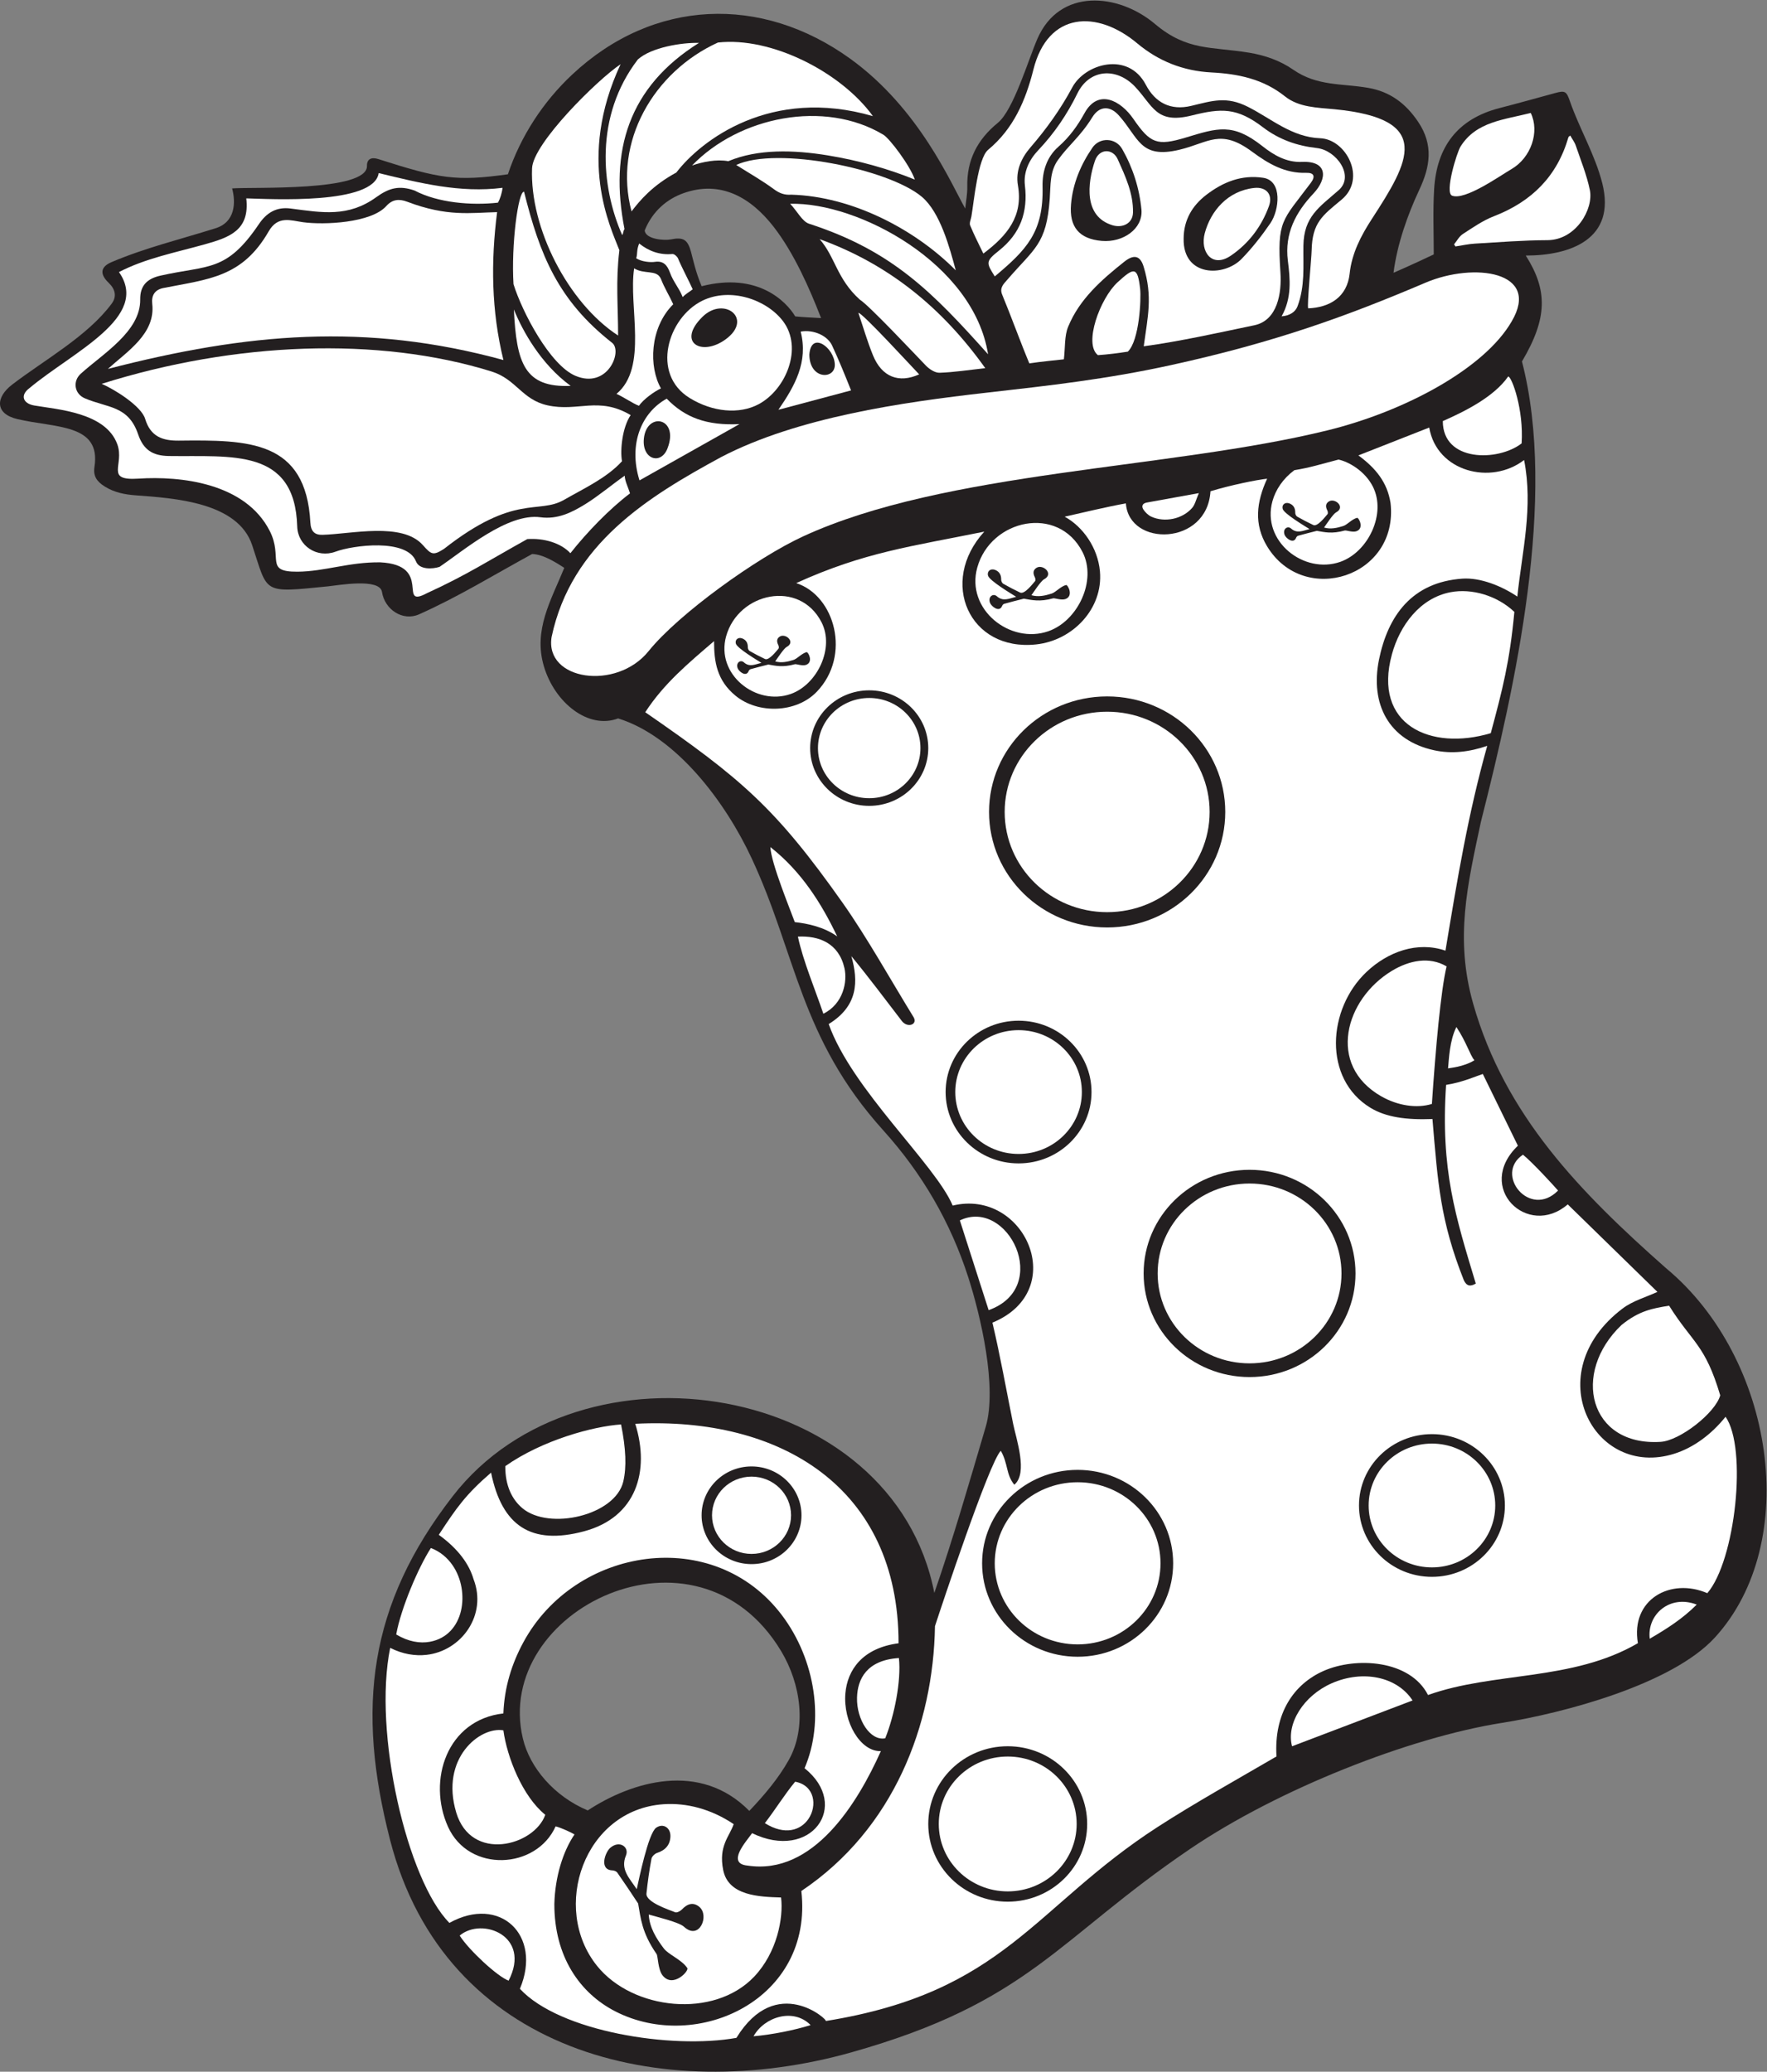 <?xml version="1.0" encoding="UTF-8" standalone="no"?>
<svg
   xmlns:dc="http://purl.org/dc/elements/1.1/"
   xmlns:cc="http://creativecommons.org/ns#"
   xmlns:rdf="http://www.w3.org/1999/02/22-rdf-syntax-ns#"
   xmlns:svg="http://www.w3.org/2000/svg"
   xmlns="http://www.w3.org/2000/svg"
   viewBox="0 0 813.693 953.84"
   height="953.84"
   width="813.693"
   xml:space="preserve"
   id="svg2"
   version="1.1"><rect x="0" y="0" width="813.693" height="953.84" fill="#808080" stroke="none"/><defs
     id="defs6" /><g
     transform="matrix(1.333,0,0,-1.333,0,953.84)"
     id="g10"><g
       transform="scale(0.1)"
       id="g12"><path
         id="path14"
         style="fill:#231f20;fill-opacity:1;fill-rule:evenodd;stroke:none"
         d="m 2588.54,900.762 c -169.61,172.488 -404.65,102.288 -558.18,1.668 -115.93,48.769 -200.25,147.64 -224.11,248.64 -104.52,442.33 600.16,788.12 892.43,301.32 68.35,-113.84 88.94,-264.12 25.98,-376.17 -36.27,-64.52 -85.38,-122.029 -136.12,-175.458 v 0 z m 247.85,5156.188 c -34.09,2.03 -61.77,2.96 -89.23,5.83 -30.74,51.52 -129.82,153.7 -323.26,104.2 -20.62,47.83 -30.81,97.15 -36.83,118.91 -11.7,42.32 -26.3,51.55 -69.73,42.8 -22.98,-4.62 -87.92,0.63 -90.16,31.07 27.37,67.53 77.92,108.6 133.73,128.53 128.52,45.89 232.97,-14.74 311.83,-116.28 69.64,-89.65 123.41,-211.04 163.65,-315.07 v 0.01 z m 391.3,-4403.22 c 65.24,188.44 121.13,382.26 177.5,573.62 40.44,137.38 -17.62,384.03 -60.23,516.46 -61.23,190.32 -159.56,358.97 -293.57,507.53 -289.23,320.62 -300,609.23 -455.75,941.86 -88.6,189.26 -256.77,417.61 -460.28,481.04 -102.39,-38.94 -219.09,53.69 -256.51,180.09 -37.07,125.22 24.45,227.29 70.47,339.92 -25.21,16.1 -71.01,46.68 -111.02,47.82 -129.97,-70.69 -254.87,-147.96 -390.65,-208.36 -56.35,-25.04 -118.73,16.61 -128.08,77.27 -7.54,49.07 -151.52,22.92 -186.41,19.42 -230.097,-23.06 -206.265,-25.29 -262.062,142.23 -49.555,148.83 -269.61,162.22 -401.864,172.06 -36.992,2.75 -73.414,9.28 -107.398,30.53 -27.481,17.19 -40.602,36.11 -35.481,68.26 23.153,149.12 -134.609,133.59 -266.293,164.58 -78.594,18.53 -75.234,75.47 -17.863,119.33 113.051,86.42 259.887,166.94 343.446,279.17 18.593,24.99 12.746,50.25 -10.442,72.4 -30.555,29.2 -29.219,54.62 10.223,71.35 116.461,49.41 235.898,78.13 355.547,115.73 74.043,20.89 73.34,92.78 60.914,138.7 66.398,5.8 467.823,-12.26 465.803,77.8 -0.54,23.96 15.67,31.12 38.97,23.67 211.83,-67.71 268.04,-77.85 447.93,-52.56 44.03,131.62 121.99,250.75 222.4,344.67 280.46,262.35 653.6,275.95 960.62,54.17 238.64,-172.39 348.52,-432.1 396.82,-517.16 2.51,25.07 7.63,50.19 7.07,75.18 -2.03,91.79 34.7,163.02 105.47,220.71 54.07,44.1 104.94,216.83 136.56,289.9 76.6,177.04 279.75,158.6 406.58,51.57 111.1,-93.77 194.07,-77.5 325.55,-99.17 54.37,-8.95 106.48,-27.16 151.96,-58.71 82.64,-57.34 167.31,-46.89 258.62,-62.63 75.04,-12.94 129.3,-52.85 172.71,-117.18 54.1,-80.18 41.36,-155.61 4.29,-234.5 -41.14,-87.63 -77.08,-190.27 -89.21,-287.1 58.8,25.58 117.53,53.18 139,63.44 0,75.7 -3.21,150.7 1.28,225.23 8.73,146.36 80.84,242.88 225.8,280.22 64.37,16.57 128.4,34.49 192.52,52.02 34.9,9.55 39.05,5.35 51.13,-29.4 32.57,-93.7 86.48,-183.9 111.34,-281.88 48.95,-193.06 -109.63,-250.13 -264.17,-250.13 75.6,-119.35 75.99,-215.28 -13.2,-365.77 122.14,-472.05 -22.84,-1120.76 -141.88,-1590.12 -46.66,-218.85 -90.59,-403.1 -26.65,-628.32 109.85,-386.86 371.37,-652.65 665.87,-913.04 375.63,-311.3 469.95,-947.81 168.71,-1276.41 C 5775.23,1337.21 5399.61,1238.15 5188.88,1204.9 4869.2,1154.42 4416.42,976.199 4112.33,770.199 3651.38,457.891 3557.3,240.23 2940.15,66.559 2286.11,-117.469 1537.14,65.422 1347.82,799.531 c -117.61,456.129 -75.3,812.519 216.35,1188.539 442.69,570.42 1521.48,394.03 1663.52,-334.35 v 0.01 0" /><path
         id="path16"
         style="fill:#ffffff;fill-opacity:1;fill-rule:evenodd;stroke:none"
         d="m 2596.24,2090.6 c 95.28,0 172.51,-75.52 172.51,-168.7 0,-93.16 -77.24,-168.71 -172.51,-168.71 -95.27,0.01 -172.5,75.55 -172.5,168.71 0,93.18 77.23,168.7 172.5,168.7 v 0 z m 885,-966.44 c 151.61,0 274.51,-120.18 274.51,-268.461 0,-148.258 -122.91,-268.437 -274.51,-268.437 -151.6,0 -274.5,120.179 -274.5,268.437 0,148.281 122.9,268.461 274.5,268.461 v 0 z m -478.5,3647.04 c 112.67,0 204.01,-89.32 204.01,-199.5 0,-110.19 -91.34,-199.51 -204.01,-199.51 -112.66,0 -204,89.32 -204,199.51 0,110.18 91.34,199.5 204,199.5 v 0 z m 1314,-1656.08 c 202.14,0 366,-160.26 366,-357.94 0,-197.67 -163.86,-357.92 -366,-357.92 -202.13,0 -366,160.25 -366,357.92 0,197.68 163.87,357.94 366,357.94 v 0 z m 630.01,-912.97 c 139.17,0 252,-110.34 252,-246.45 0,-136.1 -112.83,-246.45 -252,-246.45 -139.18,0 -252.01,110.34 -252.01,246.45 0,136.11 112.83,246.45 252.01,246.45 v 0 z M 3722.74,2078.7 c 182.25,0 330,-144.49 330,-322.73 0,-178.23 -147.75,-322.71 -330,-322.71 -182.25,0 -330,144.48 -330,322.71 0.01,178.25 147.75,322.73 330,322.73 v 0 z m -204,1551.43 c 139.18,0 252,-110.32 252,-246.43 0,-136.1 -112.82,-246.45 -252,-246.45 -139.17,0 -252,110.34 -252,246.45 0,136.12 112.83,246.43 252,246.43 v 0 z m 306.01,1120.06 c 225.33,0 407.99,-178.64 407.99,-399 0,-220.36 -182.66,-399 -407.99,-399 -225.34,0 -408,178.64 -408,399 0,220.36 182.66,399 408,399 v 0 z m -932.54,-829.02 c -45.75,32.9 -102.59,44.66 -146.55,49.54 -12.8,35.91 -82.55,204.69 -84.27,259.1 107.37,-84.41 176.62,-194.95 230.82,-308.64 v 0 z m 2101.24,-49.14 c -96.88,33.36 -198.68,-3.47 -272.6,-73.31 -135.6,-128.13 -150.76,-369.33 13.3,-469.3 53.48,-32.57 123.64,-42.41 214.4,-38.88 18.57,-220.57 26.66,-350.58 108.31,-556.67 9.66,-21.27 23.65,-22.37 41.37,-11.62 -69.62,230.85 -122.12,392.47 -102.62,686.16 57.94,8.97 107.87,31.87 126.86,37.71 37.95,-77.6 79.31,-162.15 121.18,-247.77 -150.05,-144.19 34.26,-321.73 172.25,-202.67 104.56,-102.03 208.97,-203.93 309.73,-302.26 -39.05,-18.08 -85.07,-30.72 -120.4,-57.47 -292.77,-221.86 -99.82,-589.43 178.79,-501.47 65.97,20.82 128.08,66.46 177.04,127.63 75.77,-108.44 34.09,-496.23 -62.96,-609.29 -127.22,54.85 -265.77,-21.61 -239.86,-172.7 -227.43,-132.42 -498.03,-97.76 -725.03,-179.07 -62.35,121.83 -249.25,132.56 -360.86,83.22 -103.32,-45.7 -171.79,-146.81 -162.64,-295.36 C 4278.01,1012.04 4127.01,928 3999.06,845.238 3569.57,567.441 3471.54,274.699 2852.53,175.078 c 10.61,1.762 -170.11,166.883 -308.55,-58.18 -223.07,-39.976 -610.52,21.09 -747.94,169.422 78.11,185.75 -69.39,324.45 -243.49,227.66 -145.44,146.379 -264.69,657.22 -204.6,949.98 42.71,-21.7 85.92,-28.62 125.75,-24.12 120.43,13.65 210.06,137.66 162.26,261.1 -14.87,51.29 -52.1,104.36 -120.13,153.47 61.56,94.11 93.17,139.25 180.62,214.8 37.41,-184.11 138.41,-251.77 321.74,-202.52 179.74,48.29 227.84,207.39 176.29,371.21 499.86,25.47 909.68,-218.3 909.68,-758.1 -125.83,-16.53 -177,-93.33 -183.72,-172.94 -8.34,-98.82 51.81,-201.97 122.61,-199.52 -79.63,-178.051 -232.72,-430.328 -460.84,-395.379 -74.11,7.289 -4.28,83.269 16,111.949 202.83,-98.609 342.47,95.238 181.17,224.38 69.93,162.47 37.46,375.28 -78.18,528.46 -235.93,312.54 -715.23,236.78 -893.83,-94.7 -39.47,-73.24 -64.87,-153.36 -68.45,-244.59 -195.04,-22.07 -263.39,-231.32 -191.31,-391.269 72.31,-160.453 305.38,-147.41 371.79,1.25 20.16,-5.089 53.81,-21.031 65.29,-27.859 -40.22,-59.172 -67.3,-147.32 -69.63,-240.203 -0.35,-181.219 87.59,-308.129 211.2,-371.32 282.5,-144.418 684.77,41.73 641.99,416.05 319.74,214.371 456.16,574.431 461.67,914.761 23.38,71.94 188.04,567.13 227.4,605.7 25.68,-44.45 17.38,-81.36 46.67,-117.16 48.04,39.95 6.6,157.53 -4.25,211.44 -23.25,115.41 -44.35,234.06 -71.34,348.39 269.87,111.03 111.26,464.3 -137.24,404.32 -59.75,142.13 -348.25,401.03 -428.37,626.93 101.84,62.67 102.96,147.71 78.29,234.57 60.49,-73.45 116.47,-148.54 174.42,-223.97 19.6,-25.47 56.32,-12.37 40.14,13.9 -77.26,125.45 -160.18,274.38 -244.04,393.31 -232.49,329.51 -350.97,430.18 -682.52,659.28 64.9,99.82 149.08,169.4 237.67,245.51 -0.07,-71.84 9.98,-135.69 74.11,-188.4 78.03,-64.14 210.12,-60.03 280.83,13.64 120.05,125.1 62.58,332.15 -71.06,375.21 234.6,106.83 398.88,126.84 649.68,177.8 -158.85,-174.01 -51.7,-414.58 179.11,-389.56 126.29,13.43 231.89,123.39 220.4,252.33 -7.26,81.55 -58.76,154.35 -121.75,188.87 63.31,14.25 147.5,34.53 211.39,45.92 10.38,-151.08 280.91,-147.02 292.24,41.86 70.46,21.42 158.96,39.36 195.67,43.41 -37.25,-81.07 -46.03,-157.8 -0.06,-233.61 127.32,-209.95 454.94,-105.82 426.47,149.42 -11.15,71.69 -51.27,120.6 -111.11,164.66 85.69,33.7 164.92,64.85 244.67,96.21 25.96,-152.76 213.43,-200.12 327.75,-112.17 32.2,-162.58 -7.16,-316.7 -23.36,-471.68 -53.56,36.45 -127.9,66.29 -189.86,61.94 -174.92,-12.29 -257.38,-128.94 -288.07,-279.98 -30.95,-152.26 32.88,-278.67 190.85,-312.87 60.47,-13.07 121.1,-5.92 183.07,15.32 -66.33,-236.97 -102.14,-453.41 -144.27,-707.38 v 0 0" /><path
         id="path18"
         style="fill:#ffffff;fill-opacity:1;fill-rule:evenodd;stroke:none"
         d="m 4044.51,5894.37 c 360.9,79 609.86,169.85 879.86,284.76 168.04,71.51 399.97,39.36 297.77,-133.77 -93.43,-161.97 -367.17,-310.12 -636.77,-376.35 -548.34,-134.72 -1318.24,-138.88 -1811.46,-366.29 -159.08,-73.36 -428.97,-266.68 -533.32,-396.14 -110.83,-137.62 -359.78,-101.49 -335.02,49.06 68.32,321.6 332.26,483.81 586.81,621.83 262.98,136.56 623.58,188.68 914.79,221.67 218.01,24.7 415.78,46.73 637.34,95.23 v 0 0" /><path
         id="path20"
         style="fill:#ffffff;fill-opacity:1;fill-rule:evenodd;stroke:none"
         d="m 351.273,5829.84 c 459.786,145 956.037,164.21 1346.527,42.71 86.39,-26.88 104.4,-96.94 193.29,-116.89 105.38,-23.63 176.47,31.95 287.58,-33.83 -28.61,-42.04 -37.04,-120.68 -29.89,-159.32 -52.81,-58.16 -133.27,-94.75 -199.97,-133.21 -89.31,-51.49 -169.02,23.3 -414.81,-169.38 -38.49,-24.78 -44.43,-19.27 -73.73,13.47 -71.31,79.66 -246.44,37.73 -345.95,34.92 -27.61,-0.76 -40.43,12.07 -42.07,42.19 -15.43,284.87 -213.328,285.87 -454.574,283.18 -55.215,-0.6 -97.653,13.27 -116.188,75.09 -13.425,44.78 -106.871,102.53 -150.215,121.07 v 0 0" /><path
         id="path22"
         style="fill:#ffffff;fill-opacity:1;fill-rule:evenodd;stroke:none"
         d="m 3951.13,5959.51 c 13.78,102.91 31.49,170.91 -0.5,275.46 -11.86,38.76 -34.39,42.32 -66.51,16.8 -78.86,-62.66 -155.08,-129.29 -194.21,-224.97 -13.13,-32.08 -9.82,-70.89 -14.69,-112.25 -13.68,-1.67 -80.45,-7.98 -119.34,-14.05 -30.21,72.04 -63.95,165.57 -93.92,237.68 -9.76,23.5 5.24,36.65 17.34,50.72 94.06,109.48 135.75,121.74 147.14,280.29 3.3,45.96 -0.52,93.3 28.35,133.77 37.35,52.44 76.33,79.38 118.91,148.07 23.9,38.54 60.09,40.61 90.92,6.42 69.54,-77.15 72.56,-151.93 210.11,-118.97 100.93,24.2 141.09,74.43 250.64,-6.8 56.06,-41.57 113.78,-75.35 187.24,-73.06 27.22,0.85 32.16,-12.67 15.47,-34.93 -99.53,-132.67 -116.75,-128.34 -104.73,-310.01 4.57,-69.1 -9.37,-164.76 -90.34,-181.58 -125.28,-26.01 -255.35,-55.41 -381.88,-72.59 v 0 z m 137.83,371.84 c -2.65,-132.05 139.07,-133.13 200.51,-69.7 36.69,37.87 69.76,79.99 99.52,123.57 30.06,44.01 42.54,146.08 -25.2,156.28 -75.18,11.32 -139.05,-14.93 -196.45,-58.87 -48.92,-37.44 -78.23,-87.42 -78.38,-151.29 v 0.01 z m -145.67,99.24 c -7.05,74.81 -29.63,145.34 -66.58,210.22 -22.69,39.85 -77.79,41.29 -102.8,4.83 -40.33,-58.79 -67.77,-123.54 -73.93,-195.16 -6.78,-78.68 28.07,-120.26 106.19,-126.93 73.72,-6.29 142.29,41.85 137.12,107.04 v 0 0" /><path
         id="path24"
         style="fill:#ffffff;fill-opacity:1;fill-rule:evenodd;stroke:none"
         d="m 3396.98,6279.78 c -15.84,33.22 -32.16,64.72 -45.58,97.42 -3.34,8.15 2.54,20.12 4.3,30.32 8.85,51 22.28,201.17 57.89,230.69 87.59,72.61 129.6,170.39 156.41,277.21 50.32,200.56 220.05,206.56 358.62,90.47 73.6,-61.63 158.93,-95.46 256.52,-100.52 91.05,-4.71 178.2,-22.21 253.62,-82.47 48.21,-38.51 111.79,-38.86 171.46,-44.64 344.01,-33.27 257.56,-181.11 128.98,-378.85 -37.87,-58.25 -69.29,-118.93 -76.74,-188.68 -8.62,-80.77 -67.98,-117.01 -143.21,-120.17 -4.73,9.46 11.36,172.34 11.92,200.03 2,96.26 37.26,120.43 103.36,175.38 87.8,73.04 15.73,208.77 -73.96,212.14 -97.72,3.66 -168.42,67.42 -249.31,108.38 -74.52,37.74 -122.54,21.05 -196.16,3.42 -71.6,-17.13 -124.44,11.28 -156.88,73.07 -61,116.25 -210.05,72.68 -253.88,-9.05 -40.5,-75.53 -89.17,-143.29 -144.73,-207.61 -31.78,-36.79 -51.81,-81.57 -43.15,-130.95 18.61,-106.26 -37.1,-173.89 -119.48,-235.59 v 0 0" /><path
         id="path26"
         style="fill:#ffffff;fill-opacity:1;fill-rule:evenodd;stroke:none"
         d="m 2062.42,365.691 c -160.56,199.887 -44.77,539.789 230.19,558.2 78.64,5.257 163.61,-16.11 241.93,-68.762 -14.15,-42.609 -52.84,-74.43 -36.32,-158.18 17.71,-89.699 124.95,-92.91 200.07,-95.187 8.61,-71.024 -13.99,-190.352 -92.96,-273.512 -138.78,-146.121 -419.62,-116.02 -542.91,37.441 v 0 z m 137.24,264.77 c -25.97,39.16 -57.25,68.098 -37.24,116.418 12.01,29.039 -22.21,54.012 -54.23,26.41 -17.65,-15.211 -39.65,-76.09 7.49,-77.98 5.8,-0.207 13.68,-3.219 16.77,-7.629 24.62,-35.18 48.45,-70.91 72.06,-106.762 8.99,-51.207 12.5,-100.539 63.67,-174.469 5.16,-7.461 4.36,-53.187 20.91,-74 35.58,-44.789 92.12,15.66 85.27,25.641 -20.21,29.601 -64.84,45.961 -81.4,67.93 -26.29,34.929 -49.34,72.179 -51.8,116.89 24.87,-7.359 104.61,-26.41 121.49,-42.012 53.66,-49.628 89.31,39.012 52.97,68.723 -19.77,16.141 -39.81,12.18 -60.43,-9.699 -5.28,-5.594 -17.16,-11.41 -22.8,-9.152 -22.57,9.089 -102.31,34.902 -99.15,64.992 4.21,40.078 9.86,80.078 17.25,119.679 1.48,7.938 11.53,17.731 19.67,20.34 28.94,9.328 45.45,28.5 45.81,58.207 0.36,29.09 -25.39,45.403 -49.23,28.703 -27.32,-19.16 -59.73,-179.781 -67.08,-212.23 v 0 0" /><path
         id="path28"
         style="fill:#ffffff;fill-opacity:1;fill-rule:evenodd;stroke:none"
         d="m 2208.03,6314.61 c 33.61,-26.88 71.34,-40.32 114.94,-36.35 6.12,0.55 16.51,-8.41 19.31,-15.27 12.33,-30.15 37.46,-76.9 50.72,-106.61 -12.5,-10 -23.96,-15.47 -34.56,-26.92 -13.4,33.48 -31.99,51.36 -44.19,84.93 -9.24,25.42 -22.59,41.31 -52.68,36.68 -12.98,-1.99 -44.82,-0.11 -63.81,12.5 5.22,16 0.62,27.32 10.27,51.04 v 0 z M 1970.47,5244.82 c -32.88,35.57 -91.6,52.69 -148.86,48.79 -134.8,-74.86 -208.87,-123.76 -345.82,-186.42 -105.85,-56.36 22.67,97.19 -162.66,106.11 -108.32,1.2 -191.94,-31.8 -285.91,-32.3 -114.947,-0.57 -47.923,47.72 -95.49,140.91 -84.753,166.05 -308.363,190.03 -453.464,180.5 -117.899,-7.73 -47.336,47.57 -72.969,118.52 -39.848,110.31 -206.746,120.21 -287.02,134.1 -39.468,6.8 -49.363,35.82 -16.406,60.13 149.145,124.77 418.367,244.73 309.113,400.72 90.84,47.28 195.536,67.46 296.496,95.78 85.61,24 155.942,48.63 143.305,158.79 82.422,-2.22 441.385,-23.2 457.385,87.33 141.88,-34.33 281.43,-69.63 427.84,-50.89 -1.72,-17.01 -8.13,-37.72 -15.84,-51.27 -92,-10.28 -207.76,-0.49 -287.62,41.7 -53.09,18.67 -88.06,9.45 -132.88,-22.89 -96.89,-69.89 -186.67,-53.38 -295.56,-39.05 -48.766,6.44 -83.024,-14.33 -109.676,-53.78 -112.887,-167.12 -174.067,-140.68 -340.098,-178.04 -46.68,-10.52 -70.566,-34.81 -69.977,-82.24 1.407,-110.59 -127.996,-186.52 -205.414,-256.63 -28.75,-26.04 -21.906,-69.51 14.039,-84.83 78.926,-33.68 150.375,-24.6 184.164,-124.32 18.024,-53.15 49.598,-74.22 106.375,-75.05 216.2,-3.18 435.237,28.99 443.227,-243.36 1.96,-67.05 68.71,-110.58 132.16,-87.05 60.63,22.49 246.71,46.69 278.15,-33.47 11.48,-29.26 56.82,-26.98 81.38,-18.93 84.02,56.7 234.97,186.64 348.38,171.32 59.38,-8.03 108.2,16.34 155.06,45.23 45.52,28.07 91.15,66.8 136.29,98.35 0.37,-18.48 11.29,-38.44 18.31,-61.06 -70.97,-53.73 -148.56,-133.95 -206.01,-206.7 v 0 0" /><path
         id="path30"
         style="fill:#ffffff;fill-opacity:1;fill-rule:evenodd;stroke:none"
         d="m 3436.55,6200.89 c -30.01,47.33 -31.96,52.22 14.64,89.28 73.94,58.78 100.23,132.94 89.42,224.92 -5.5,46.71 14.72,88.58 45.78,121.32 55.7,58.73 100.03,123.95 135.55,196.54 41.49,84.77 135.04,90.87 198.97,23.33 62.48,-65.94 72.35,-130.42 195.83,-99.58 102.68,25.66 156.27,27.87 246.46,-40.89 56.02,-42.71 117.85,-63.93 186.37,-71.66 67.22,-7.57 130.87,-96.43 74.94,-145.48 -66.79,-58.6 -120.55,-91.08 -121.8,-191.98 -0.93,-73.81 5.77,-137.65 -20.14,-208.63 -7.26,-19.85 -27.39,-33.12 -55.16,-35.03 35.75,63.76 29.55,128.42 21.57,192.42 -11.69,93.75 27.06,166.66 88.59,231.97 48.26,51.18 49.71,112.97 -39.71,108.99 -53.98,-2.38 -97.62,23.5 -136.94,54.54 -102.72,81.11 -154.25,62.81 -264.88,29.47 -99.1,-29.81 -122.33,-20.42 -180.98,64.85 -42.17,61.3 -120.68,106.59 -168.63,19.33 -23.84,-43.35 -52.02,-82.33 -89.85,-115.6 -40.46,-35.57 -56.29,-85.07 -55,-138.34 3.85,-157.44 -55.84,-218.03 -165.03,-309.77 v 0 0" /><path
         id="path32"
         style="fill:#ffffff;fill-opacity:1;fill-rule:evenodd;stroke:none"
         d="m 2620.7,5759.42 c -66.96,-35.78 -159.4,-27.17 -238.34,21.54 -134.79,83.19 -75.19,277.09 43.25,335.69 96.36,47.69 222.49,5 279.6,-70.67 69.36,-91.89 10.43,-235.84 -84.51,-286.56 v 0 z m -113.86,224.15 c 97.46,71.24 -5.84,150.95 -80.17,77.66 -89.94,-88.68 -2.91,-138.37 80.16,-77.67 l 0.01,0.01 v 0" /><path
         id="path34"
         style="fill:#ffffff;fill-opacity:1;fill-rule:evenodd;stroke:none"
         d="m 2414.64,7007.39 c -242.71,-151.52 -310.65,-372.86 -257.07,-643.76 -3.83,0.05 -4.66,-19.4 -8.48,-19.36 -72.98,166.09 -95.65,410.12 54.4,605.94 46.3,41.78 151.85,58.86 211.14,57.18 h 0.01 z m 745.7,-472.14 c -88.4,36.13 -192.61,65.96 -299.95,83.51 -119.48,19.54 -242.51,22.79 -344.46,-19.92 -41.35,7.55 -89.16,-2.48 -125.25,-14.9 162.58,168.76 457,228.78 661.11,106.2 21.4,-12.82 92.09,-106.19 108.55,-154.89 v 0 z m -430.59,-83.58 c 234.08,6.44 633.92,-205.88 683.55,-519.66 -190.4,212.71 -330.4,357.69 -618.29,450.8 -23.54,7.62 -40.96,43.3 -65.26,68.86 v 0 z m 445.57,-589.15 c -70.39,-31.75 -128.91,-8.96 -159.45,65.59 -19.58,47.84 -33.9,97.83 -50.58,146.85 11.1,3.07 187.95,-189.47 210.02,-212.44 h 0.01 z m -1364.93,630.87 c 54.38,-218.36 117.43,-375.46 304.28,-521.92 37,-28.91 -15.5,-161.04 -127.02,-113.82 -87.37,36.98 -183.38,218.99 -213.75,316.48 -8.3,134.07 15.95,321.48 36.49,319.26 v 0 0" /><path
         id="path36"
         style="fill:#ffffff;fill-opacity:1;fill-rule:evenodd;stroke:none"
         d="m 2543.32,6585.79 c 140.13,65.39 527.71,-13.97 641.25,-109.95 63.78,-53.89 96.08,-175.96 117.14,-253.99 -139.34,140.7 -357.11,255.47 -568.21,261.33 -23.61,-1.75 -40.89,4.84 -60.26,19.12 -39.99,29.52 -83.57,54.16 -129.92,83.49 v 0 z m 472.22,168.66 c -353.04,102.65 -594.48,-84.22 -679.15,-194.79 -82.27,-44.55 -125.97,-96.48 -154.7,-134.26 -64.26,240.42 76.72,482.35 298.35,583.27 184.71,20.89 426.31,-102.91 535.49,-254.22 h 0.01 z m -1044.1,-931.71 c -159.71,-6.7 -187.22,78.45 -196.25,263.98 30.21,-74.32 93.14,-188.72 196.25,-263.98 v 0 z m 168.25,468.65 c -13.12,-107.61 -4.38,-191.55 -4.38,-294.76 -173.37,113.05 -305.4,371.86 -297.29,577.71 3.36,86.37 225.98,306.07 305.91,359.49 -152.74,-326.9 -34.13,-564.47 -4.24,-642.45 v 0.01 z m 1264,-407.45 c -58.75,-6.41 -108.25,-14.22 -157.95,-15.84 -15.6,-0.51 -35.14,12.29 -47.08,24.62 -39.95,41.28 -196.95,208.7 -228.16,227.76 -80.13,72.15 -85.29,148.63 -139.19,209.17 236.33,-85.52 422.09,-234.93 572.38,-445.71 v 0 0" /><path
         id="path38"
         style="fill:#ffffff;fill-opacity:1;fill-rule:evenodd;stroke:none"
         d="m 5424.5,6687.43 c 6.74,-12.04 15.06,-22.76 19.18,-34.91 17.3,-50.9 37.85,-101.28 48.64,-153.62 13.29,-64.4 -47.43,-172.52 -146.77,-172.83 -83.54,-0.27 -167.05,-7.03 -250.51,-11.96 -22.47,-1.32 -44.72,-6.41 -67.07,-9.78 -1.61,2.43 -3.21,4.85 -4.83,7.28 9.94,12.06 17.7,27.47 30.19,35.56 34.75,22.48 69.51,46.9 107.71,61.65 130.13,50.27 218.25,137.86 257.23,272.95 0.4,1.41 2.48,2.34 6.23,5.65 v 0.01 0" /><path
         id="path40"
         style="fill:#ffffff;fill-opacity:1;fill-rule:evenodd;stroke:none"
         d="m 5288.02,6765.52 c 31.8,-65.45 0.67,-154.69 -65.89,-193.57 -41.04,-23.96 -161.59,-109.9 -206.06,-92.06 -25.62,10.31 16.19,148.36 29.65,169.86 54.18,86.49 151.37,92.14 242.3,115.77 v 0 0" /><path
         id="path42"
         style="fill:#ffffff;fill-opacity:1;fill-rule:evenodd;stroke:none"
         d="m 1717.32,6422.9 c -22,-172.08 -19.98,-340 21.75,-510.83 -475.11,129.92 -885.492,93.4 -1366.359,-30.71 67.07,60.7 164.824,121.7 153.223,224.5 -3.356,29.74 9.117,49.13 38.558,54.94 156.196,30.92 272.192,36.41 363.696,195.69 31.957,55.65 76.502,37.35 118.782,31.57 72.61,-9.93 234.93,-2.73 287.47,55.78 21.19,23.61 44.46,25.52 72.64,14.84 138.27,-52.6 219.82,-37.75 310.23,-35.78 h 0.01 z m 565.98,-608.7 c -24.24,-11.75 -60.28,-37.65 -76.16,-60.26 -23.16,9.24 -51.32,29.44 -77.38,41.18 109.98,91.59 40.87,302.41 60.97,433.65 16.44,-10.53 36.09,-11.84 52.25,-13.75 18.04,-2.14 32.13,-5.04 40.14,-22.38 11.48,-30.33 29.23,-58.26 42.62,-87.98 -82.27,-81.94 -84.38,-217.17 -42.45,-290.46 h 0.01 v 0" /><path
         id="path44"
         style="fill:#ffffff;fill-opacity:1;fill-rule:evenodd;stroke:none"
         d="m 3938.76,6157.34 c 3.79,-33.41 -2.54,-178.22 -42.65,-216.33 -34.21,-5.33 -68.64,-9.69 -103.15,-12.1 -50.49,38.38 7.3,196.05 67.64,251.56 57.89,53.27 69.4,54.07 78.16,-23.13 v 0 0" /><path
         id="path46"
         style="fill:#ffffff;fill-opacity:1;fill-rule:evenodd;stroke:none"
         d="m 2554.55,5690.74 c -114.3,-64.33 -228.63,-128.69 -345.32,-194.37 -39.53,125.88 7.63,235.04 93.98,282.2 63.23,-65.3 138.14,-93.42 251.33,-87.83 h 0.01 z m -248.86,-84.41 c 42,107.29 -71.94,128.99 -81.4,34.16 -7.13,-71.53 58.65,-92.23 81.4,-34.16 v 0 0" /><path
         id="path48"
         style="fill:#ffffff;fill-opacity:1;fill-rule:evenodd;stroke:none"
         d="m 2765.96,6010.24 c 45.21,8.06 93.88,-14.56 109.09,-49.1 23.59,-51.11 43.95,-101.11 64.97,-154 -86.79,-23.12 -168.9,-45.01 -250.99,-66.88 56.74,82.36 103.63,164.87 76.93,269.98 v 0 z m 30.02,-79.66 c 0.65,-86.86 89.03,-86.44 87.97,-34.61 -1.17,58.95 -82.51,118.27 -87.97,34.61 v 0 0" /><path
         id="path50"
         style="fill:#ffffff;fill-opacity:1;fill-rule:evenodd;stroke:none"
         d="m 3105.34,1428.81 c 8.39,-78.42 -15.55,-198.83 -47.28,-277.23 -51.37,-9.95 -99.32,63.95 -97.42,140.45 1.61,64.08 33.39,129.69 144.7,136.78 v 0 z m -509.1,626.57 c 75.39,0 136.5,-59.74 136.5,-133.48 0,-73.73 -61.11,-133.49 -136.5,-133.49 -75.39,0 -136.5,59.76 -136.5,133.49 0,73.74 61.11,133.48 136.5,133.48 v 0 z m -791.53,-109.09 c -35.35,29.72 -59.57,76.91 -59.11,145.33 127.81,90.06 304.42,137.69 399.88,143.97 16.95,-83.84 19.39,-147.43 7.73,-197.05 -27.65,-117.63 -256.35,-169.69 -348.5,-92.26 v 0.01 z m -436,-436.06 c 16.7,91.57 76.7,231.86 119.77,298.52 31.93,-11.85 57.05,-33.46 75.15,-59.76 61.61,-89.57 41.36,-241.88 -78.37,-263.97 -34.62,-6.39 -74.8,0.3 -116.55,25.21 v 0 z m 207.23,-614.64 c -55.74,186.71 81.77,297.51 162.99,283.49 12.71,-92.59 65.87,-228.162 144.78,-291.682 -38.09,-107.437 -255.88,-165.507 -307.77,8.192 v 0 z m 12.02,-425.43 c 76.63,64.969 248.94,-0.308 169.1,-155.691 -37.22,13.172 -136.28,104.371 -169.1,155.691 v 0 z M 2800.33,160.961 c -56.12,-17.371 -130,-32.59 -197.17,-38.563 37.69,67.762 138.58,98.633 197.17,38.563 v 0 z m 680.91,927.669 c 131.54,0 238.17,-104.271 238.17,-232.931 0,-128.64 -106.63,-232.918 -238.17,-232.918 -131.54,0.008 -238.17,104.278 -238.17,232.918 0,128.66 106.63,232.921 238.17,232.921 v 0.01 z m 241.5,947.36 c 158.14,0 286.33,-125.36 286.33,-280.02 0,-154.64 -128.19,-280.01 -286.33,-280.01 -158.13,0.01 -286.32,125.37 -286.32,280.01 0,154.67 128.19,280.02 286.32,280.02 v 0 z m 1157.08,-753.7 c -140,-53.21 -278.27,-105.78 -416.34,-158.26 -20.71,77.85 39.48,174.71 136.93,217.56 108,47.52 225.96,22.74 279.41,-59.3 v 0 z m 819.31,213.17 c -10.12,82.45 68.27,154 162.33,117.98 -49.01,-49.13 -102.91,-83.33 -162.33,-117.98 v 0 z m -97.56,1083.58 c 61.43,49.88 107.81,57.47 164.44,66.74 81.38,-129.7 124.2,-133.31 176.64,-309.71 -17.28,-61.22 -139.36,-156.28 -205.58,-160.54 -247.32,-15.88 -309.63,237.83 -135.5,403.51 v 0 z m -654.82,-409.51 c 120.75,0 218.64,-95.74 218.64,-213.83 0,-118.09 -97.89,-213.82 -218.64,-213.82 -120.76,0 -218.65,95.72 -218.65,213.82 0,118.09 97.89,213.83 218.65,213.83 v 0 z m -630.01,898.22 c 175.39,0 317.57,-139.05 317.57,-310.57 0,-171.51 -142.18,-310.56 -317.57,-310.56 -175.38,0 -317.56,139.05 -317.56,310.56 0,171.53 142.18,310.57 317.56,310.57 v 0 z m -901.38,-437.37 c -33.71,105.16 -66,205.75 -99.44,309.97 165.39,79.47 319.86,-231.12 99.44,-309.97 v 0 z m 103.38,967.14 c 120.76,0 218.65,-95.73 218.65,-213.82 0,-118.09 -97.89,-213.83 -218.65,-213.83 -120.75,0.01 -218.65,95.73 -218.65,213.83 0,118.1 97.9,213.82 218.65,213.82 v 0 z m 1483.67,-132.19 c 3.01,32.21 5.34,96.89 28.87,142.93 35.5,-53.75 46.76,-96.83 62.23,-114.89 -39.73,-23.71 -83.95,-25.85 -91.1,-28.04 v 0 z m 380.01,-421.86 c -97.48,-98.89 -222.21,56.53 -121.23,123.88 32.9,-26.52 106.79,-107.08 121.23,-123.89 v 0.01 z m -385.08,774.27 c -20.04,-83.59 -38,-284.68 -50.73,-475.08 -51.67,-16.17 -118.03,-6.26 -174.85,26.22 -189.21,108.17 -125.21,335.67 36.55,433.49 59.51,35.99 129.48,50.57 189.03,15.37 v 0 z m -188.92,1077.65 c 27.19,99.64 96.62,194.73 203.1,214.84 72.32,13.64 159.79,-11.17 219.94,-68.08 -15.86,-171.36 -40.93,-268.21 -81.52,-418.95 -208.29,-62.01 -408.03,28.48 -341.52,272.19 v 0 z m 448.15,728.76 c -81.36,-63.15 -272.48,-64.9 -272.23,77 76.76,33.84 176.4,83.37 225.96,154.23 12.55,-1.84 53.92,-114.42 46.27,-231.24 v 0.01 z M 4141.51,5452.37 c -9.65,-22.01 -13.08,-39.57 -23.27,-51.22 -33.67,-38.49 -94.39,-51.04 -140.63,-30.25 -10.58,4.77 -20.37,14.21 -27.08,23.89 -8.03,11.59 -4.73,22.16 11.29,25.05 56.55,10.22 113.1,20.47 179.69,32.53 v 0 z m -316.76,-754.99 c 195.5,0 353.99,-154.99 353.99,-346.19 0,-191.19 -158.49,-346.19 -353.99,-346.19 -195.52,0 -354.01,155 -354.01,346.19 0,191.2 158.49,346.19 354.01,346.19 v 0 z m -822.01,47.41 c 97.76,0 177.01,-77.49 177.01,-173.09 0,-95.61 -79.25,-173.1 -177.01,-173.1 -97.75,0 -177,77.49 -177,173.1 0,95.6 79.25,173.09 177,173.09 v 0 z M 2844.38,3654.17 c -26.46,78.54 -71.07,185.11 -87.94,266.43 72.33,3.62 141.17,-22.22 160.81,-109.09 10.48,-46.36 -3.77,-123.03 -72.87,-157.34 v 0 z M 2642.23,858.512 c 35.25,45.519 68.73,99.867 104.71,143.158 68.09,-12.619 76.99,-83.471 45.56,-129.061 -26.03,-37.757 -79.68,-58.218 -150.27,-14.097 v 0 0" /><path
         id="path52"
         style="fill:#ffffff;fill-opacity:1;fill-rule:evenodd;stroke:none"
         d="m 4162.06,6350.53 c 20.53,76.37 79.14,145.83 170.46,155.88 41.02,4.54 66.02,-21.88 51.05,-63.03 -25.42,-69.88 -69.46,-128.66 -131.82,-171 -64.65,-43.88 -107.06,13.58 -89.69,78.14 v 0.01 0" /><path
         id="path54"
         style="fill:#ffffff;fill-opacity:1;fill-rule:evenodd;stroke:none"
         d="m 3782.41,6599.74 c 14.81,44.15 61.99,43.38 78.79,5.88 26.24,-58.52 54.15,-117.6 52.79,-184.08 -0.78,-37.92 -36.23,-54.6 -71.34,-43.81 -98.86,30.38 -86.47,143.52 -60.24,222.01 v 0 0" /><path
         id="path56"
         style="fill:#ffffff;fill-opacity:1;fill-rule:evenodd;stroke:none"
         d="m 4630.3,5215.06 c -125.93,-44.39 -272.97,71.18 -234.56,209.46 11,39.55 36.16,77.61 75.56,107.01 58.25,9.79 83.04,18.62 152.76,36.73 36.38,-8.02 91.12,-39.73 118.34,-92.89 47.85,-93.42 -15.41,-226.22 -112.1,-260.31 v 0 z m -106.4,113.14 c -23.72,-6 -43.35,-16.38 -63.65,1.8 -12.19,10.91 -30.37,-1.6 -22.33,-22.09 4.42,-11.3 30.54,-32.62 39.6,-9.78 1.11,2.8 3.95,6.16 6.66,6.92 21.53,6.02 43.19,11.57 64.89,16.98 26.72,-4.43 51.56,-11.21 96.72,1.17 4.55,1.25 26.89,-7.04 39.97,-2.5 28.15,9.75 8.21,47.97 2.12,46.33 -18.03,-4.83 -33.78,-23.94 -47.43,-28.27 -21.71,-6.9 -43.99,-11.79 -66.38,-5.28 7.91,10.94 31.04,46.84 41.62,52.44 33.65,17.81 -3.77,50.62 -24.63,37.89 -11.34,-6.92 -12.86,-17.46 -5.67,-31.36 1.85,-3.57 2.65,-10.4 0.57,-12.79 -8.36,-9.52 -34.82,-44.24 -49.06,-37.5 -18.96,8.99 -37.63,18.66 -55.83,29.14 -3.64,2.09 -6.71,8.72 -6.59,13.17 0.42,15.83 -6.16,27.25 -20.7,32.56 -14.23,5.2 -26.69,-4.64 -22.6,-19.24 4.7,-16.72 78.03,-60.38 92.72,-69.59 v 0 0" /><path
         id="path58"
         style="fill:#ffffff;fill-opacity:1;fill-rule:evenodd;stroke:none"
         d="m 3622.15,4975.54 c -132.14,-46.58 -286.4,74.67 -246.11,219.76 46.46,167.18 279.5,217.77 363.73,53.35 50.2,-98.01 -16.18,-237.35 -117.62,-273.11 v 0 z m -111.64,118.7 c -24.9,-6.29 -45.49,-17.18 -66.78,1.88 -12.78,11.45 -31.86,-1.67 -23.43,-23.17 4.64,-11.86 32.04,-34.22 41.55,-10.26 1.18,2.94 4.15,6.47 6.98,7.26 22.6,6.32 45.33,12.14 68.08,17.82 28.04,-4.64 54.1,-11.77 101.48,1.23 4.78,1.31 28.21,-7.39 41.94,-2.63 29.53,10.24 8.62,50.33 2.23,48.61 -18.92,-5.06 -35.44,-25.11 -49.77,-29.67 -22.77,-7.23 -46.15,-12.35 -69.65,-5.53 8.32,11.49 32.57,49.14 43.68,55.02 35.29,18.68 -3.96,53.11 -25.84,39.76 -11.91,-7.27 -13.5,-18.32 -5.95,-32.91 1.93,-3.74 2.77,-10.91 0.59,-13.41 -8.77,-9.99 -36.53,-46.43 -51.47,-39.35 -19.89,9.43 -39.49,19.58 -58.57,30.56 -3.82,2.21 -7.05,9.16 -6.93,13.83 0.44,16.61 -6.46,28.59 -21.71,34.16 -14.93,5.45 -28,-4.87 -23.71,-20.18 4.93,-17.56 81.87,-63.35 97.27,-73.02 h 0.01 v 0" /><path
         id="path60"
         style="fill:#ffffff;fill-opacity:1;fill-rule:evenodd;stroke:none"
         d="m 2731.5,4758.59 c -119.77,-42.22 -259.6,67.69 -223.07,199.2 42.11,151.54 253.34,197.4 329.69,48.36 45.5,-88.84 -14.66,-215.14 -106.62,-247.56 v 0 z m -101.19,107.6 c -22.58,-5.71 -41.23,-15.58 -60.53,1.71 -11.59,10.38 -28.88,-1.52 -21.24,-21.01 4.21,-10.75 29.04,-31.02 37.67,-9.3 1.06,2.67 3.75,5.86 6.32,6.58 20.48,5.72 41.09,11.01 61.72,16.15 25.41,-4.21 49.03,-10.67 91.98,1.11 4.34,1.19 25.57,-6.69 38.02,-2.38 26.77,9.29 7.81,45.62 2,44.07 -17.14,-4.59 -32.11,-22.77 -45.1,-26.89 -20.63,-6.56 -41.83,-11.21 -63.13,-5.02 7.53,10.41 29.52,44.54 39.58,49.88 32,16.92 -3.58,48.13 -23.41,36.03 -10.8,-6.59 -12.23,-16.61 -5.4,-29.83 1.76,-3.39 2.52,-9.89 0.54,-12.16 -7.95,-9.05 -33.11,-42.08 -46.65,-35.67 -18.04,8.55 -35.8,17.75 -53.1,27.71 -3.46,2 -6.39,8.3 -6.27,12.53 0.4,15.06 -5.86,25.92 -19.68,30.97 -13.53,4.94 -25.39,-4.41 -21.5,-18.3 4.48,-15.91 74.21,-57.42 88.17,-66.18 h 0.01 v 0" /></g></g></svg>